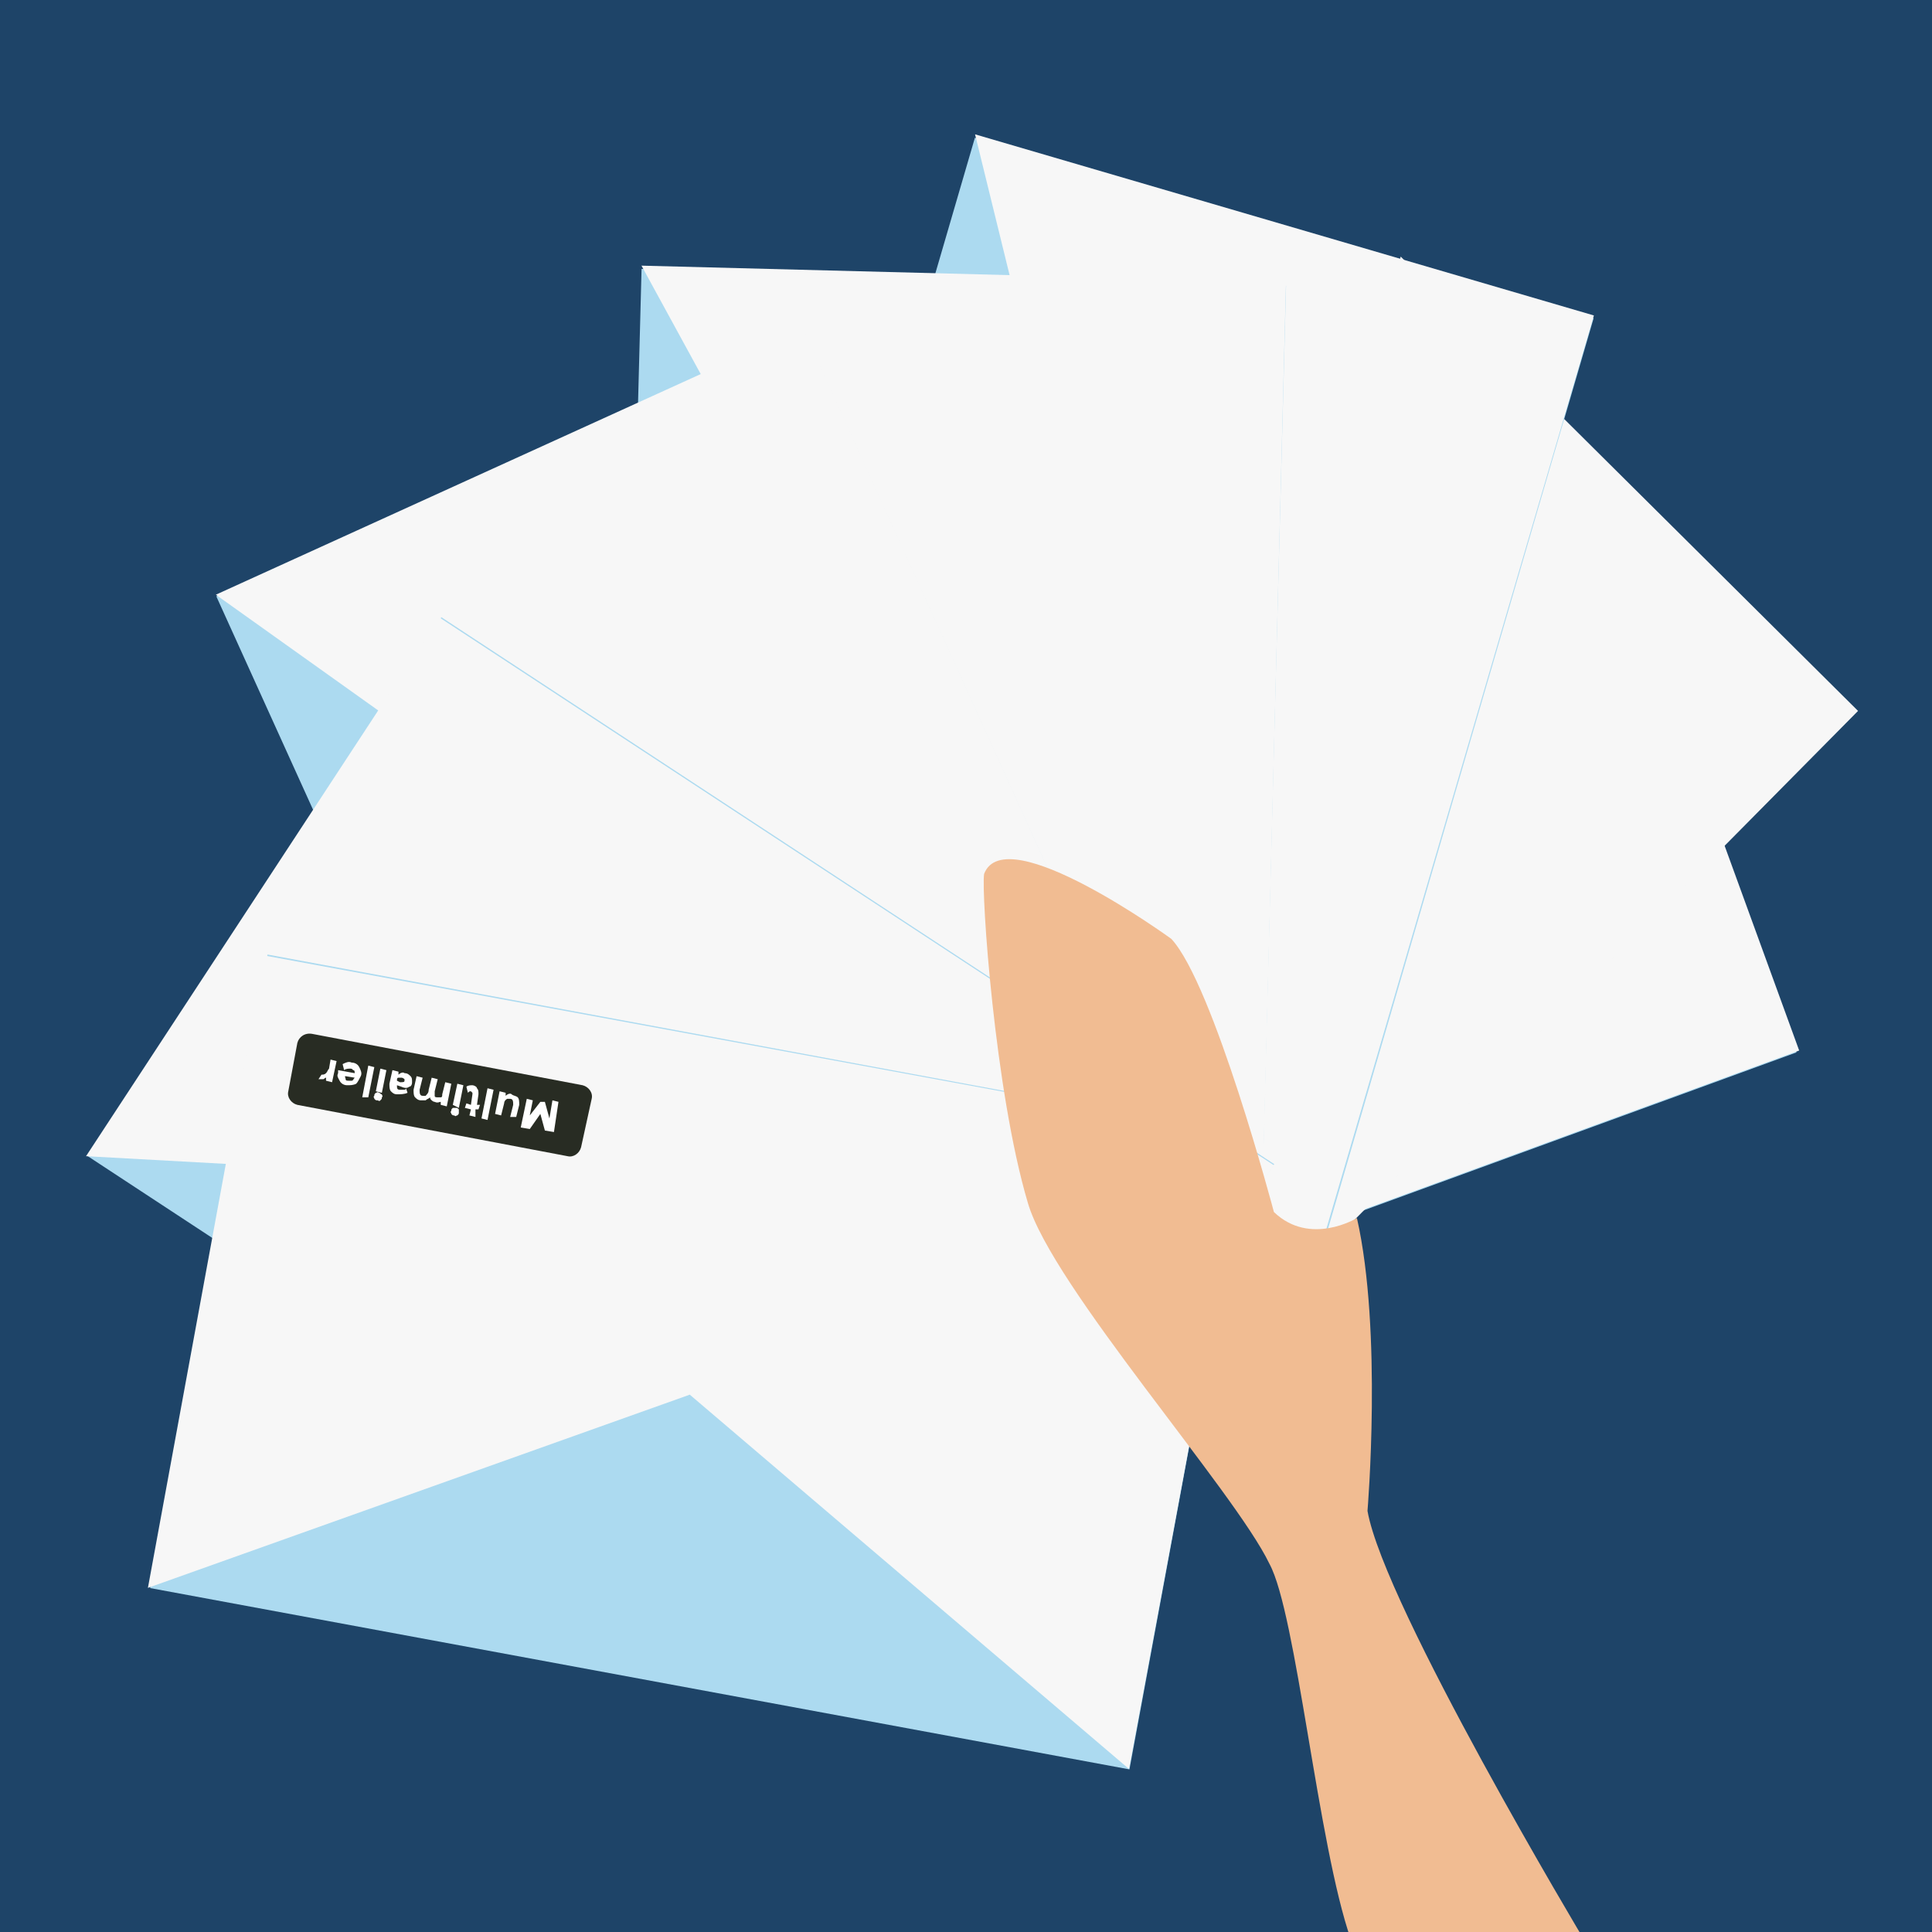 <?xml version="1.0" encoding="utf-8"?>
<!-- Generator: Adobe Illustrator 17.1.0, SVG Export Plug-In . SVG Version: 6.00 Build 0)  -->
<!DOCTYPE svg PUBLIC "-//W3C//DTD SVG 1.1//EN" "http://www.w3.org/Graphics/SVG/1.1/DTD/svg11.dtd">
<svg version="1.1" id="Layer_1" xmlns="http://www.w3.org/2000/svg" xmlns:xlink="http://www.w3.org/1999/xlink" x="0px" y="0px"
	 viewBox="0 0 128 128" enable-background="new 0 0 128 128" xml:space="preserve">
<rect x="0" y="0" width="128" height="128" fill="#808080" stroke="none"/>
<rect x="-0.7" y="0.5" fill="#204266" width="129.1" height="128"/>
<rect x="-1" fill="#1E4468" width="130.2" height="128.5"/>
<g>
	<g>
		
			<rect x="47.7" y="39.6" transform="matrix(-0.94 0.343 -0.343 -0.94 177.443 90.588)" fill="#ACDAF0" width="66" height="42.7"/>
		<polygon fill="#F7F7F7" points="80.1,58.8 104.6,29.5 119.2,69.6 57,92.3 42.4,52.3 		"/>
	</g>
	<g>
		
			<rect x="51.6" y="34.3" transform="matrix(-0.704 0.711 -0.711 -0.704 183.65 34.64)" fill="#ACDAF0" width="66" height="42.7"/>
		<polygon fill="#F7F7F7" points="83.1,53.9 92.8,17 123.1,47.1 76.6,94.1 46.3,64.1 		"/>
	</g>
	<g>
		
			<rect x="42.8" y="25.4" transform="matrix(-0.28 0.96 -0.96 -0.28 141.95 -12.894)" fill="#ACDAF0" width="66" height="42.7"/>
		<polygon fill="#F7F7F7" points="73.7,46 64.6,8.9 105.6,20.9 87,84.4 46.1,72.5 		"/>
	</g>
	<g>
		
			<rect x="30" y="30" transform="matrix(-2.626300e-002 1 -1 -2.626300e-002 115.993 -10.275)" fill="#ACDAF0" width="66" height="42.7"/>
		<polygon fill="#F7F7F7" points="60.8,51.1 42.5,17.6 85.2,18.7 83.5,84.9 40.9,83.8 		"/>
	</g>
	<g>
		
			<rect x="14.4" y="39.4" transform="matrix(0.413 0.911 -0.911 0.413 83.178 -7.516)" fill="#ACDAF0" width="66" height="42.7"/>
		<polygon fill="#F7F7F7" points="45.3,61.5 14.3,39.4 53.2,21.7 80.5,82 41.6,99.6 		"/>
	</g>
	<g>
		
			<rect x="12.1" y="55.5" transform="matrix(0.836 0.549 -0.549 0.836 49.596 -12.149)" fill="#ACDAF0" width="66" height="42.7"/>
		<polygon fill="#F7F7F7" points="43.8,78.7 5.7,76.6 29.1,40.9 84.4,77.2 61,112.8 		"/>
	</g>
	<g>
		
			<rect x="13.3" y="68.9" transform="matrix(0.983 0.182 -0.182 0.983 17.188 -6.909)" fill="#ACDAF0" width="66" height="42.7"/>
		<polygon fill="#F7F7F7" points="45.7,92.4 9.8,105.2 17.5,63.3 82.6,75.3 74.8,117.2 		"/>
	</g>
	<path fill="#F1BC92" d="M89.5,128.5c-2.2-6.3-3.6-21.6-5.4-24.9c-2.3-4.8-14.4-18.4-16-23.9c-2.2-7.4-3.1-20.6-2.9-21.8
		c1.4-3.7,12.4,4.3,12.4,4.3c2.8,3,6.8,18.1,6.8,18.1c2.4,2.3,5.5,0.4,5.5,0.4c1.7,7.5,0.7,19.4,0.7,19.4
		c1.1,6.3,14.4,28.5,14.4,28.5H89.5z"/>
</g>
<g>
	<path fill="#282C23" d="M20.7,68.5l17.9,3.4c0.4,0.1,0.7,0.5,0.6,0.9L38.5,76c-0.1,0.4-0.5,0.7-0.9,0.6l-17.9-3.4
		c-0.4-0.1-0.7-0.5-0.6-0.9l0.6-3.2C19.8,68.7,20.2,68.4,20.7,68.5z"/>
	<g>
		<path fill="#FFFFFF" d="M35.1,73.9l0.7-0.9l0.3,0l0.3,1.1l0.2-1.2l0.4,0.1L36.7,75l-0.6-0.1l-0.3-1.1l-0.7,1l-0.6-0.1l0.4-1.9
			l0.4,0.1L35.1,73.9z"/>
		<path fill="#FFFFFF" d="M33.4,73.1l-0.2,0.8l-0.4-0.1l0.3-1.5l0.4,0.1l0,0.2c0.1-0.1,0.3-0.2,0.4-0.1s0.3,0.1,0.4,0.2
			c0.1,0.1,0.1,0.3,0.1,0.5L34.2,74L33.8,74l0.2-0.8c0-0.2,0-0.4-0.2-0.4c-0.1,0-0.2,0-0.2,0S33.4,72.9,33.4,73.1z"/>
		<path fill="#FFFFFF" d="M32.3,72.1l0.4,0.1l-0.4,2l-0.4-0.1L32.3,72.1z"/>
		<path fill="#FFFFFF" d="M31.2,73.2l0.1-0.7c0-0.1,0-0.1,0-0.1s-0.1-0.1-0.1-0.1c-0.1,0-0.1,0-0.2,0.1L30.9,72
			c0.1-0.1,0.3-0.1,0.4-0.1c0.1,0,0.3,0.1,0.3,0.2c0.1,0.1,0.1,0.2,0.1,0.4l-0.1,0.7l0.2,0l-0.1,0.3l-0.2,0L31.5,74l-0.4-0.1
			l0.1-0.4l-0.4-0.1l0.1-0.3L31.2,73.2z"/>
		<path fill="#FFFFFF" d="M30.4,73.5c0,0.1,0,0.1,0,0.2c0,0.1,0,0.1-0.1,0.2c-0.1,0-0.1,0.1-0.2,0c-0.1,0-0.1,0-0.2-0.1
			c0-0.1-0.1-0.1,0-0.2c0-0.1,0-0.1,0.1-0.2c0.1,0,0.1,0,0.2,0C30.3,73.4,30.3,73.4,30.4,73.5z M30.3,71.8l0.4,0.1l-0.3,1.5L30,73.2
			L30.3,71.8z"/>
		<path fill="#FFFFFF" d="M28.4,72.2l0.2-0.8l0.4,0.1l-0.2,0.8c0,0.1,0,0.2,0,0.3c0,0.1,0.1,0.1,0.2,0.1s0.2,0,0.2,0
			c0.1,0,0.1-0.1,0.1-0.2l0.2-0.8l0.4,0.1l-0.3,1.5l-0.4-0.1l0-0.2C29.1,73,29,73.1,28.8,73c-0.1,0-0.2-0.1-0.2-0.1
			c-0.1-0.1-0.1-0.1-0.1-0.2c-0.1,0.1-0.2,0.1-0.3,0.2c-0.1,0-0.2,0-0.3,0c-0.2,0-0.3-0.1-0.4-0.2c-0.1-0.1-0.1-0.3-0.1-0.5l0.2-0.9
			l0.4,0.1l-0.2,0.8c0,0.2,0,0.4,0.2,0.4c0.1,0,0.2,0,0.2,0C28.4,72.4,28.4,72.3,28.4,72.2z"/>
		<path fill="#FFFFFF" d="M26,70.9l0.4,0.1l0,0.2c0.1-0.1,0.3-0.2,0.4-0.1c0.2,0,0.3,0.1,0.4,0.2c0.1,0.1,0.1,0.2,0.1,0.4
			c0,0.2-0.1,0.3-0.2,0.3c-0.1,0.1-0.3,0.1-0.5,0l-0.3-0.1l0,0c0,0.2,0,0.3,0.2,0.3c0.1,0,0.1,0,0.2,0c0.1,0,0.2,0,0.2-0.1l0.1,0.3
			c-0.2,0.1-0.5,0.1-0.7,0.1c-0.2,0-0.3-0.1-0.4-0.2c-0.1-0.1-0.1-0.3-0.1-0.5L26,70.9z M26.3,71.6L26.3,71.6l0.2,0.1
			c0.2,0,0.3,0,0.3-0.1c0-0.1,0-0.1,0-0.1c0,0-0.1-0.1-0.2-0.1c-0.1,0-0.1,0-0.2,0C26.3,71.4,26.3,71.5,26.3,71.6z"/>
		<path fill="#FFFFFF" d="M25.3,72.5c0,0.1,0.1,0.1,0,0.2c0,0.1,0,0.1-0.1,0.2s-0.1,0-0.2,0c-0.1,0-0.1,0-0.2-0.1
			c0-0.1-0.1-0.1,0-0.2c0-0.1,0-0.1,0.1-0.2c0.1,0,0.1-0.1,0.2,0C25.2,72.4,25.2,72.5,25.3,72.5z M25.2,70.8l0.4,0.1l-0.3,1.5
			l-0.4-0.1L25.2,70.8z"/>
		<path fill="#FFFFFF" d="M24.4,70.6l0.4,0.1l-0.4,2L24,72.7L24.4,70.6z"/>
		<path fill="#FFFFFF" d="M22.7,70.5c0.2-0.1,0.4-0.2,0.6-0.1c0.2,0,0.4,0.1,0.5,0.3c0.1,0.2,0.2,0.4,0.1,0.6s-0.2,0.4-0.3,0.5
			c-0.2,0.1-0.4,0.1-0.6,0.1c-0.2,0-0.4-0.1-0.5-0.3c-0.1-0.2-0.2-0.3-0.1-0.5l0-0.2l1.1,0.2c0-0.1,0-0.2-0.1-0.2
			c-0.1-0.1-0.1-0.1-0.2-0.1c-0.1,0-0.3,0-0.4,0.1L22.7,70.5z M22.9,71.5c0,0.1,0.1,0.1,0.2,0.1c0.1,0,0.2,0,0.2,0
			c0.1,0,0.1-0.1,0.2-0.2l-0.6-0.1C22.8,71.3,22.9,71.4,22.9,71.5z"/>
		<path fill="#FFFFFF" d="M21.3,71.2c0.1,0,0.2,0,0.3-0.1s0.1-0.2,0.2-0.3l0.1-0.6l0.4,0.1L22,71.7l-0.4-0.1l0-0.2
			c-0.1,0-0.1,0.1-0.2,0.1c-0.1,0-0.2,0-0.3,0L21.3,71.2L21.3,71.2z"/>
	</g>
</g>
</svg>
